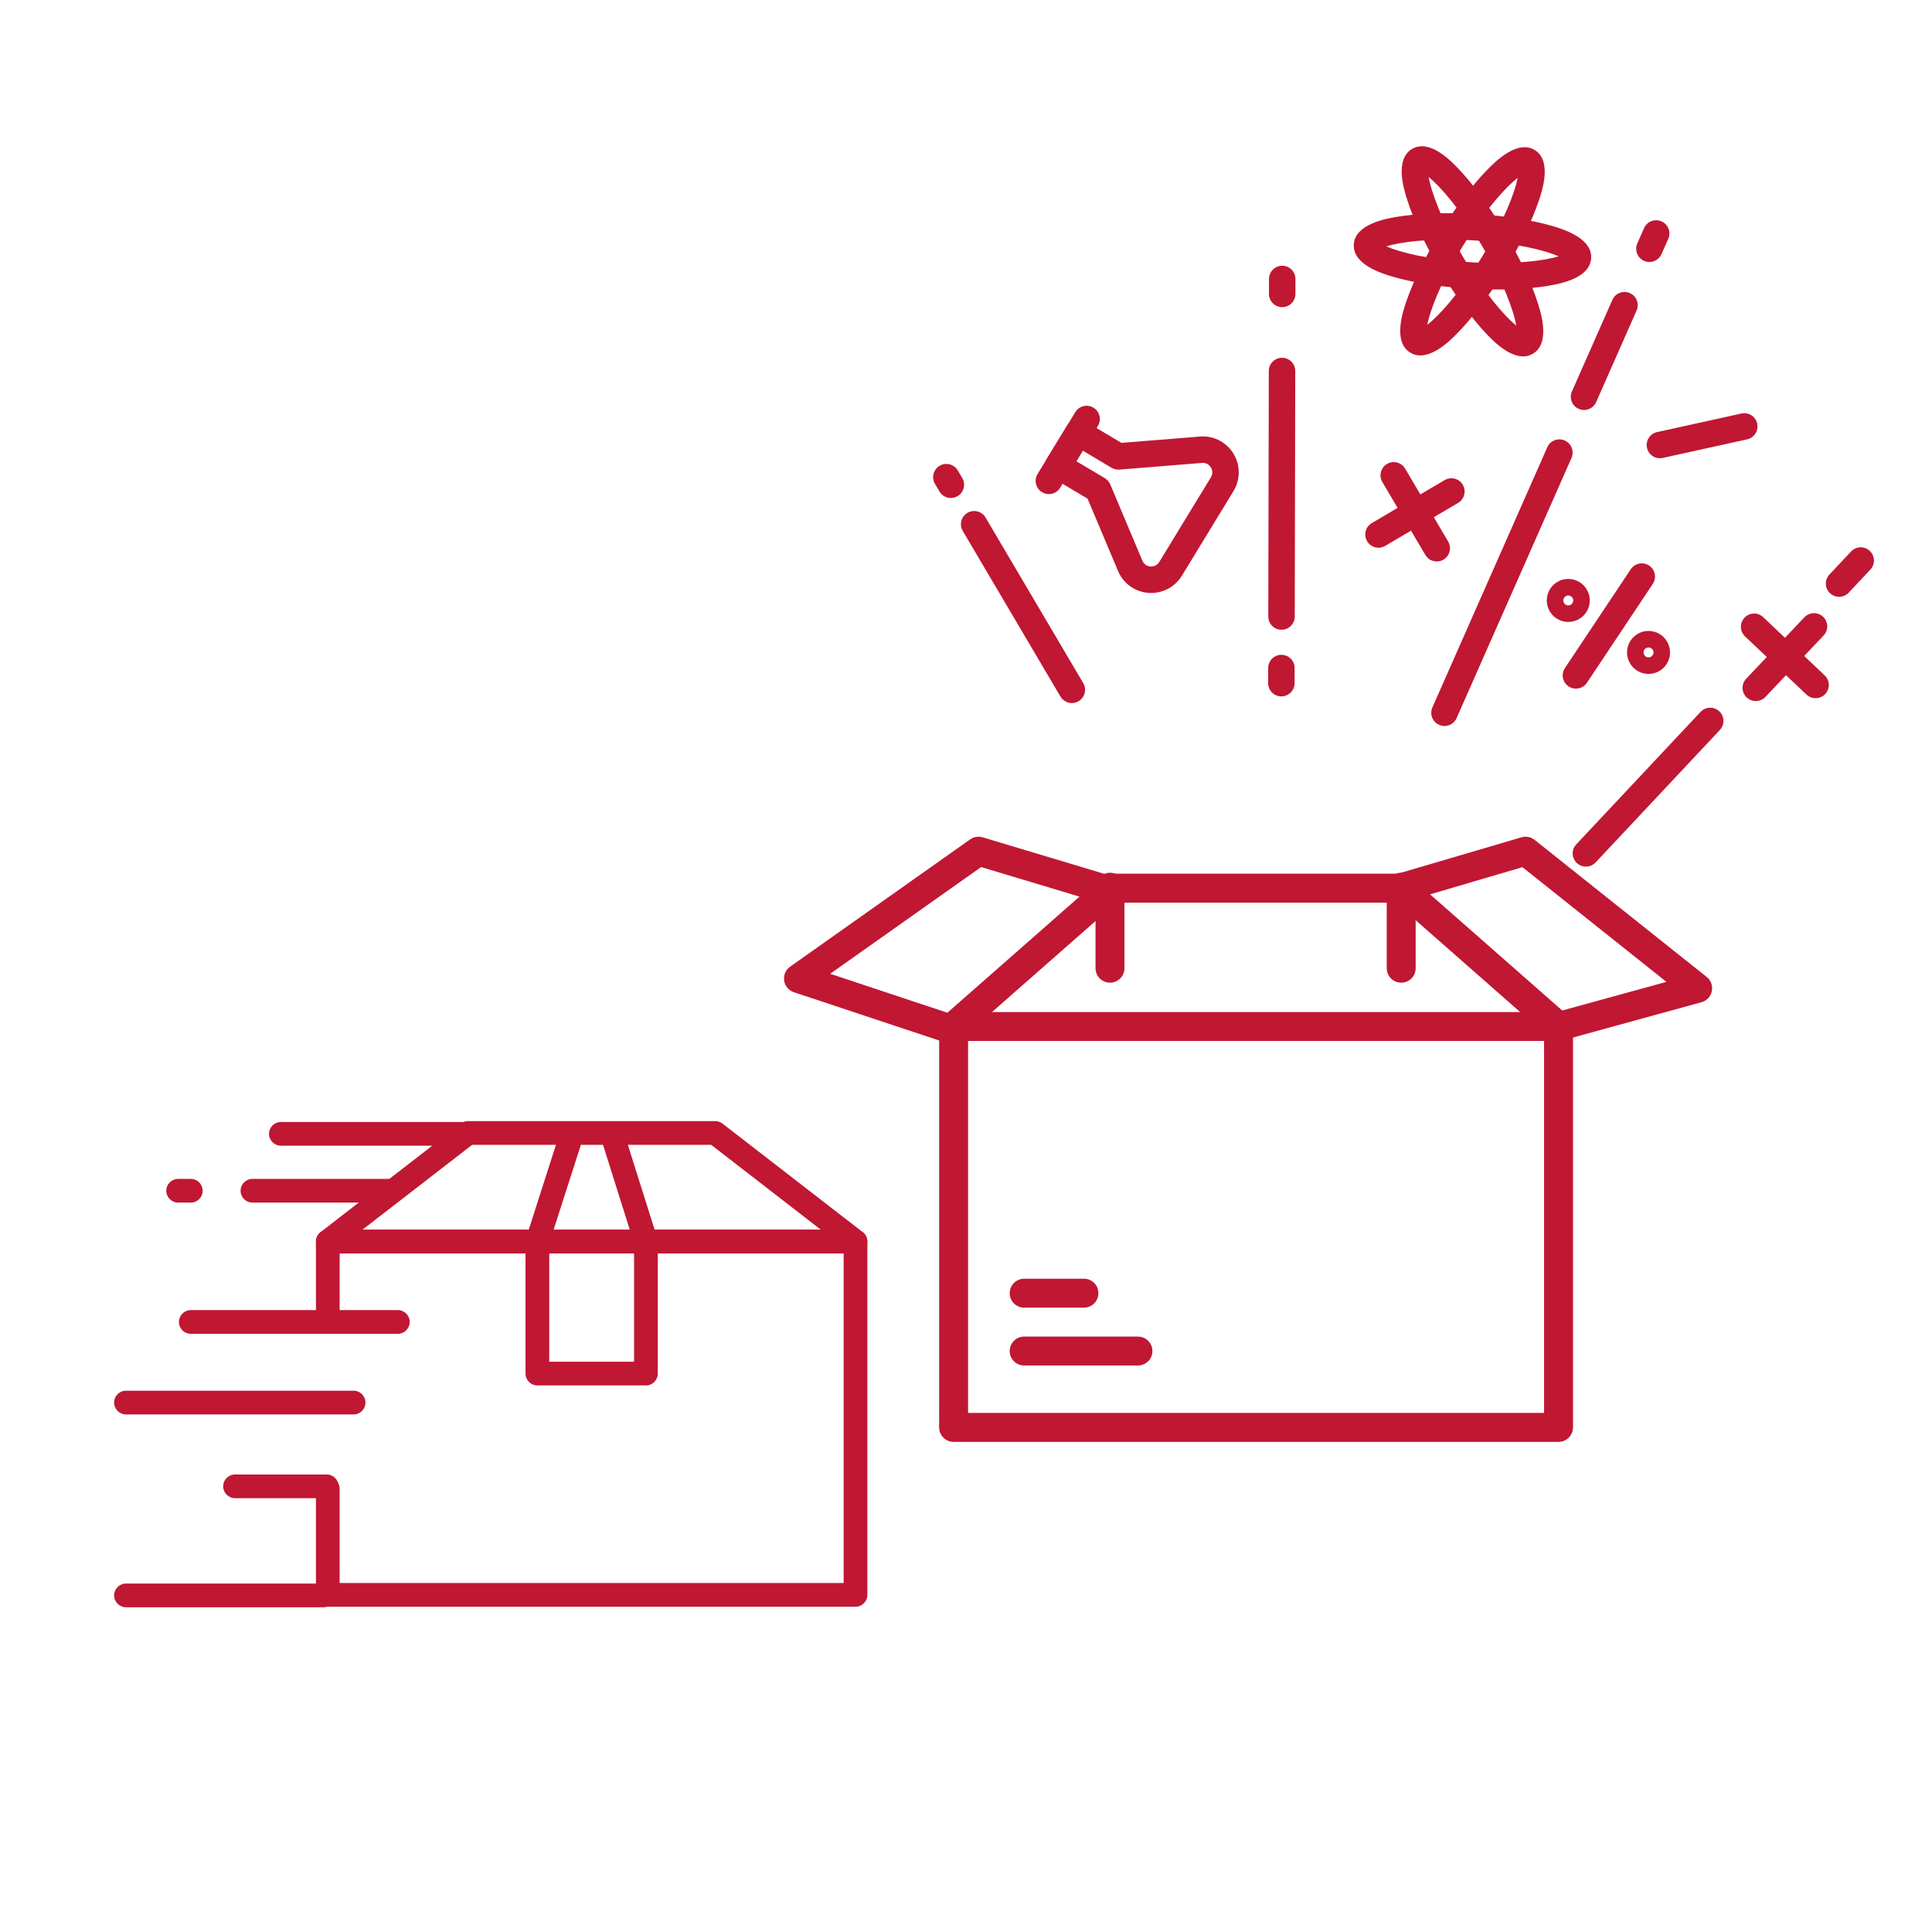 <?xml version="1.0" encoding="utf-8"?>
<!-- Generator: Adobe Illustrator 16.0.3, SVG Export Plug-In . SVG Version: 6.00 Build 0)  -->
<!DOCTYPE svg PUBLIC "-//W3C//DTD SVG 1.1//EN" "http://www.w3.org/Graphics/SVG/1.1/DTD/svg11.dtd">
<svg version="1.1" id="レイヤー_1" xmlns="http://www.w3.org/2000/svg" xmlns:xlink="http://www.w3.org/1999/xlink" x="0px"
	 y="0px" width="500px" height="500px" viewBox="0 0 500 500" enable-background="new 0 0 500 500" xml:space="preserve">
<g>
	<g>
		<g>
			<path fill="#C01733" d="M280.526,338.419h-15.474c-2.066,0-3.744-1.677-3.744-3.743c0-2.067,1.678-3.744,3.744-3.744h15.474
				c2.067,0,3.741,1.677,3.741,3.744C284.268,336.742,282.594,338.419,280.526,338.419z"/>
			<path fill="#C01733" d="M294.5,353.392h-29.447c-2.066,0-3.744-1.675-3.744-3.743c0-2.067,1.678-3.743,3.744-3.743H294.5
				c2.068,0,3.743,1.676,3.743,3.743C298.243,351.717,296.568,353.392,294.5,353.392z"/>
			<g>
				<path fill="#C01733" d="M403.349,373.157H246.795c-2.068,0-3.744-1.677-3.744-3.744V265.662c0-2.066,1.675-3.742,3.744-3.742
					c2.067,0,3.743,1.676,3.743,3.742V365.67h149.067V265.662c0-2.066,1.675-3.742,3.743-3.742c2.067,0,3.743,1.676,3.743,3.742
					v103.751C407.092,371.48,405.416,373.157,403.349,373.157z"/>
			</g>
		</g>
		<path fill="#C01733" d="M403.349,269.406H246.795c-1.558,0-2.953-0.966-3.503-2.424c-0.55-1.457-0.139-3.104,1.031-4.132
			l40.745-35.81c0.683-0.601,1.562-0.933,2.472-0.933h75.064c0.908,0,1.787,0.332,2.472,0.933l40.743,35.81
			c1.17,1.028,1.581,2.675,1.032,4.132C406.302,268.44,404.906,269.406,403.349,269.406z M256.726,261.92h136.693l-32.227-28.324
			h-72.241L256.726,261.92z"/>
		<path fill="#C01733" d="M287.264,254.317c-2.067,0-3.744-1.676-3.744-3.743V229.61c0-2.066,1.677-3.744,3.744-3.744
			s3.744,1.677,3.744,3.744v20.964C291.008,252.642,289.331,254.317,287.264,254.317z"/>
		<path fill="#C01733" d="M362.632,254.317c-2.068,0-3.745-1.676-3.745-3.743V229.61c0-2.066,1.677-3.744,3.745-3.744
			c2.066,0,3.741,1.677,3.741,3.744v20.964C366.373,252.642,364.698,254.317,362.632,254.317z"/>
	</g>
	<path fill="#C01733" d="M403.347,269.407c-1.644,0-3.15-1.091-3.607-2.752c-0.548-1.993,0.623-4.054,2.617-4.603l28.906-7.947
		l-37.254-29.68l-30.283,8.905c-1.986,0.583-4.065-0.551-4.647-2.535c-0.584-1.983,0.552-4.064,2.534-4.648l32.15-9.453
		c1.17-0.345,2.435-0.097,3.389,0.663l44.535,35.476c1.102,0.878,1.617,2.3,1.334,3.679c-0.283,1.381-1.317,2.485-2.675,2.858
		l-36.005,9.901C404.009,269.363,403.676,269.407,403.347,269.407z"/>
	<path fill="#C01733" d="M244.042,269.407c-0.392,0-0.789-0.062-1.181-0.192l-37.4-12.43c-1.339-0.445-2.315-1.606-2.522-3.002
		c-0.207-1.397,0.389-2.792,1.542-3.607l46.597-32.947c0.943-0.665,2.137-0.859,3.238-0.528l31.481,9.454
		c1.979,0.594,3.104,2.682,2.51,4.661c-0.597,1.98-2.683,3.102-4.663,2.508l-29.732-8.928l-39.064,27.618l30.375,10.095
		c1.962,0.653,3.024,2.771,2.372,4.734C247.073,268.414,245.611,269.407,244.042,269.407z"/>
</g>
<g>
	<g>
		<g>
			<path fill="#C01733" d="M221.407,415.817H84.831c-1.694,0-3.067-1.375-3.067-3.07V385.3c0-1.695,1.373-3.068,3.067-3.068
				c1.696,0,3.069,1.373,3.069,3.068v24.381h130.439v-85.304H87.9v17.538c0,1.693-1.373,3.066-3.069,3.066
				c-1.694,0-3.067-1.373-3.067-3.066v-20.606c0-1.695,1.373-3.068,3.067-3.068h136.576c1.694,0,3.068,1.373,3.068,3.068v91.438
				C224.475,414.442,223.102,415.817,221.407,415.817z"/>
			<path fill="#C01733" d="M167.164,358.551h-28.089c-1.695,0-3.068-1.373-3.068-3.068v-34.174c0-0.318,0.049-0.634,0.146-0.938
				l8.818-27.484c0.517-1.612,2.245-2.501,3.858-1.984c1.614,0.519,2.501,2.246,1.985,3.859l-8.671,27.027v30.625h21.954v-30.633
				l-8.521-27.034c-0.51-1.614,0.387-3.339,2.004-3.849c1.616-0.508,3.339,0.39,3.848,2.003l8.663,27.484
				c0.094,0.299,0.141,0.611,0.141,0.923v34.174C170.231,357.178,168.859,358.551,167.164,358.551z"/>
		</g>
		<path fill="#C01733" d="M221.407,324.377H84.831c-1.312,0-2.478-0.834-2.902-2.075c-0.425-1.243-0.013-2.616,1.025-3.42
			l36.305-28.095c0.538-0.417,1.199-0.645,1.878-0.645h63.966c0.68,0,1.341,0.228,1.878,0.645l36.304,28.095
			c1.039,0.804,1.45,2.177,1.025,3.42C223.886,323.543,222.719,324.377,221.407,324.377z M93.809,318.24H212.43l-28.376-21.959
			h-61.868L93.809,318.24z"/>
	</g>
	<path fill="#C01733" d="M120.965,296.506H72.693c-1.695,0-3.068-1.373-3.068-3.068c0-1.694,1.374-3.067,3.068-3.067h48.271
		c1.694,0,3.068,1.373,3.068,3.067C124.033,295.133,122.659,296.506,120.965,296.506z"/>
	<path fill="#C01733" d="M49.375,311.232h-3.272c-1.694,0-3.067-1.371-3.067-3.066s1.373-3.068,3.067-3.068h3.272
		c1.695,0,3.068,1.373,3.068,3.068S51.07,311.232,49.375,311.232z"/>
	<path fill="#C01733" d="M101.329,311.232H65.33c-1.695,0-3.068-1.371-3.068-3.066s1.373-3.068,3.068-3.068h35.999
		c1.694,0,3.067,1.373,3.067,3.068S103.023,311.232,101.329,311.232z"/>
	<path fill="#C01733" d="M102.965,345.188H49.375c-1.694,0-3.068-1.375-3.068-3.07c0-1.693,1.374-3.068,3.068-3.068h53.589
		c1.695,0,3.068,1.375,3.068,3.068C106.033,343.813,104.66,345.188,102.965,345.188z"/>
	<path fill="#C01733" d="M91.511,366.05H32.604c-1.695,0-3.069-1.373-3.069-3.068c0-1.694,1.374-3.067,3.069-3.067h58.906
		c1.695,0,3.069,1.373,3.069,3.067C94.58,364.677,93.206,366.05,91.511,366.05z"/>
	<path fill="#C01733" d="M83.738,415.958H32.604c-1.695,0-3.069-1.375-3.069-3.07s1.374-3.066,3.069-3.066h51.134
		c1.695,0,3.068,1.371,3.068,3.066S85.434,415.958,83.738,415.958z"/>
	<path fill="#C01733" d="M84.557,387.73H60.831c-1.695,0-3.069-1.373-3.069-3.068c0-1.693,1.374-3.066,3.069-3.066h23.726
		c1.694,0,3.067,1.373,3.067,3.066C87.624,386.357,86.251,387.73,84.557,387.73z"/>
</g>
<g>
	<path fill="#C01733" d="M396.71,91.543c-4.585,2.706-10.25-3.274-12.112-5.239c-3.815-4.028-8.031-9.829-11.869-16.335
		c-3.839-6.505-6.877-13-8.557-18.289c-0.821-2.58-3.314-10.43,1.271-13.135c4.586-2.705,10.251,3.274,12.112,5.239
		c3.815,4.028,8.031,9.829,11.869,16.335s6.877,13.001,8.558,18.289C398.801,80.987,401.296,88.838,396.71,91.543z M369.728,45.806
		c0.63,3.632,3.212,11.048,8.896,20.684c5.686,9.636,10.928,15.481,13.802,17.79c-0.633-3.631-3.214-11.046-8.898-20.683
		C377.842,53.961,372.6,48.116,369.728,45.806z"/>
	<path fill="#C01733" d="M371.9,90.601c-2.212,1.305-4.726,2.013-6.944,0.649c-4.534-2.79-1.896-10.593-1.028-13.157
		c1.777-5.256,4.936-11.694,8.893-18.128l0,0c3.959-6.434,8.279-12.156,12.169-16.113c1.897-1.93,7.673-7.804,12.207-5.016
		c4.535,2.789,1.896,10.593,1.029,13.157c-1.777,5.256-4.936,11.694-8.894,18.128s-8.279,12.157-12.169,16.113
		C376.193,87.221,374.212,89.237,371.9,90.601z M378.652,63.552c-5.861,9.53-8.579,16.897-9.278,20.516
		c2.915-2.256,8.265-8.003,14.126-17.534c5.861-9.53,8.58-16.896,9.279-20.516C389.863,48.274,384.515,54.022,378.652,63.552
		L378.652,63.552z"/>
	<path fill="#C01733" d="M408.477,71.525c-2.656,1.567-6.189,2.166-7.782,2.435c-5.47,0.926-12.636,1.196-20.177,0.761
		c-7.542-0.436-14.628-1.53-19.956-3.079c-2.599-0.757-10.508-3.057-10.201-8.372c0.308-5.315,8.429-6.691,11.098-7.142
		c5.47-0.926,12.637-1.197,20.177-0.76c7.541,0.435,14.63,1.528,19.957,3.078c2.599,0.756,10.508,3.056,10.2,8.372
		C411.669,68.962,410.272,70.465,408.477,71.525z M405.213,67.458l0.005-0.003L405.213,67.458z M358.779,63.755
		c3.368,1.498,10.963,3.485,22.134,4.13c11.169,0.645,18.944-0.454,22.461-1.553c-3.368-1.499-10.964-3.485-22.134-4.13c0,0,0,0,0,0
		C370.071,61.557,362.296,62.656,358.779,63.755z"/>
</g>
<g>
	<path fill="#C01733" d="M302.649,152.173c-1.545,0.91-3.345,1.372-5.2,1.279c-3.413-0.17-6.451-2.19-7.93-5.271
		c-0.023-0.05-0.047-0.102-0.068-0.153l-7.985-18.966l-9.381-5.581c-0.786-0.468-1.353-1.23-1.573-2.118s-0.076-1.826,0.4-2.607
		l5.231-8.578c0.978-1.602,3.061-2.118,4.673-1.16l9.414,5.599l20.605-1.662c0.06-0.005,0.119-0.008,0.181-0.01
		c3.414-0.094,6.6,1.684,8.313,4.639c1.713,2.956,1.671,6.604-0.107,9.52L305.866,149
		C305.054,150.331,303.941,151.409,302.649,152.173z M295.722,145.279c0.581,1.139,1.638,1.313,2.07,1.335
		c0.439,0.022,1.539-0.048,2.229-1.179l13.354-21.896c0.689-1.13,0.251-2.14,0.03-2.521c-0.219-0.374-0.854-1.233-2.129-1.229
		l-21.584,1.741c-0.708,0.058-1.416-0.107-2.026-0.47l-7.441-4.426l-1.667,2.733l7.377,4.386c0.629,0.375,1.12,0.941,1.404,1.615
		L295.722,145.279z"/>
	<path fill="#C01733" d="M273.191,127.397c-1.054,0.622-2.407,0.656-3.524-0.025c-1.614-0.984-2.126-3.091-1.142-4.705l9.769-16.013
		c0.984-1.614,3.091-2.124,4.704-1.139c1.615,0.985,2.126,3.091,1.142,4.705l-9.768,16.012
		C274.068,126.729,273.66,127.12,273.191,127.397z"/>
</g>
<g>
	<path fill="#C01733" d="M373.571,144.833c-1.629,0.961-3.728,0.419-4.688-1.209l-11.133-18.869c-0.96-1.628-0.42-3.726,1.209-4.688
		c1.628-0.96,3.727-0.419,4.688,1.209l11.133,18.869C375.74,141.774,375.199,143.872,373.571,144.833z"/>
	<path fill="#C01733" d="M377.358,130.145l-18.869,11.132c-1.629,0.961-3.727,0.419-4.687-1.209
		c-0.962-1.628-0.421-3.727,1.207-4.687l18.869-11.133c1.63-0.96,3.728-0.419,4.688,1.209
		C379.528,127.085,378.986,129.184,377.358,130.145z"/>
</g>
<g>
	<path fill="#C01733" d="M471.609,180.226c-1.282,0.757-2.958,0.61-4.093-0.464l-15.906-15.067c-1.372-1.3-1.43-3.467-0.131-4.839
		c1.302-1.372,3.467-1.432,4.84-0.131l15.905,15.067c1.373,1.3,1.432,3.466,0.131,4.839
		C472.131,179.868,471.878,180.068,471.609,180.226z"/>
	<path fill="#C01733" d="M456.131,180.968c-1.281,0.756-2.957,0.609-4.093-0.465c-1.371-1.301-1.43-3.468-0.13-4.839l15.066-15.906
		c1.302-1.372,3.467-1.431,4.84-0.13c1.372,1.299,1.432,3.466,0.13,4.838l-15.065,15.906
		C456.652,180.61,456.4,180.809,456.131,180.968z"/>
</g>
<path fill="#C01733" d="M453.163,113.309c-0.305,0.18-0.642,0.314-1.006,0.395l-21.84,4.809c-1.847,0.407-3.674-0.76-4.08-2.607
	c-0.406-1.846,0.761-3.673,2.606-4.079l21.842-4.81c1.847-0.407,3.673,0.761,4.079,2.607
	C455.092,111.107,454.402,112.577,453.163,113.309z"/>
<g>
	<path fill="#C01733" d="M409.589,177.748c-1.096,0.646-2.512,0.652-3.641-0.1c-1.573-1.049-1.999-3.174-0.951-4.747l17.044-25.578
		c1.049-1.573,3.174-2,4.746-0.951c1.575,1.049,2,3.174,0.951,4.747l-17.044,25.578
		C410.399,177.142,410.018,177.495,409.589,177.748z"/>
	<path fill="#C01733" d="M408.696,160.185c-2.644,1.559-6.06,0.677-7.618-1.964c-1.559-2.642-0.678-6.059,1.965-7.618
		c2.641-1.558,6.059-0.677,7.617,1.964C412.218,155.209,411.337,158.626,408.696,160.185z M405.217,154.288
		c-0.61,0.36-0.813,1.149-0.454,1.759c0.36,0.609,1.148,0.813,1.759,0.453c0.609-0.359,0.813-1.148,0.453-1.758
		C406.615,154.132,405.825,153.929,405.217,154.288z"/>
	<path fill="#C01733" d="M429.464,173.638c-2.643,1.559-6.06,0.678-7.617-1.964c-1.56-2.642-0.678-6.059,1.965-7.618
		c2.641-1.558,6.059-0.677,7.617,1.964S432.105,172.08,429.464,173.638z M425.984,167.741c-0.609,0.36-0.813,1.149-0.452,1.758
		c0.359,0.61,1.146,0.813,1.758,0.453c0.608-0.359,0.813-1.148,0.453-1.757C427.383,167.585,426.594,167.382,425.984,167.741z"/>
</g>
<path fill="#C01733" d="M279.131,181.473c-1.629,0.96-3.727,0.419-4.688-1.209l-25.28-42.849c-0.96-1.628-0.42-3.727,1.209-4.688
	c1.629-0.96,3.728-0.419,4.688,1.208l25.279,42.849C281.301,178.413,280.76,180.512,279.131,181.473z"/>
<path fill="#C01733" d="M247.821,128.403c-1.628,0.961-3.728,0.419-4.688-1.209l-1.16-1.966c-0.96-1.628-0.419-3.727,1.209-4.688
	c1.628-0.96,3.728-0.419,4.688,1.209l1.16,1.966C249.991,125.343,249.449,127.442,247.821,128.403z"/>
<path fill="#C01733" d="M333.566,79.023c-0.512,0.301-1.106,0.474-1.743,0.472c-1.891-0.004-3.421-1.54-3.416-3.43l0.008-3.873
	c0.005-1.889,1.541-3.42,3.431-3.416c1.891,0.004,3.42,1.54,3.416,3.43l-0.008,3.873C335.25,77.333,334.574,78.429,333.566,79.023z"
	/>
<path fill="#C01733" d="M333.392,162.511c-0.511,0.302-1.107,0.474-1.744,0.472c-1.891-0.004-3.421-1.539-3.417-3.43l0.135-63.542
	c0.004-1.89,1.54-3.42,3.43-3.416c1.892,0.004,3.422,1.54,3.417,3.43l-0.134,63.541
	C335.074,160.822,334.398,161.917,333.392,162.511z"/>
<path fill="#C01733" d="M333.354,179.751c-0.51,0.301-1.106,0.475-1.743,0.473c-1.892-0.004-3.42-1.539-3.416-3.43l0.009-3.913
	c0.003-1.891,1.538-3.421,3.43-3.417c1.891,0.004,3.42,1.54,3.415,3.431l-0.008,3.913
	C335.039,178.063,334.362,179.158,333.354,179.751z"/>
<path fill="#C01733" d="M428.609,67.326c-0.917,0.542-2.075,0.647-3.125,0.184c-1.729-0.764-2.513-2.784-1.749-4.514l1.746-3.953
	c0.765-1.729,2.785-2.513,4.515-1.749c1.729,0.764,2.513,2.785,1.748,4.514l-1.745,3.953
	C429.699,66.441,429.204,66.975,428.609,67.326z"/>
<path fill="#C01733" d="M411.691,105.633c-0.919,0.542-2.075,0.648-3.125,0.185c-1.729-0.765-2.512-2.785-1.749-4.514l10.468-23.702
	c0.765-1.729,2.785-2.512,4.515-1.748c1.729,0.763,2.513,2.785,1.748,4.514l-10.466,23.701
	C412.78,104.749,412.286,105.283,411.691,105.633z"/>
<path fill="#C01733" d="M375.575,187.414c-0.919,0.542-2.075,0.648-3.125,0.185c-1.729-0.764-2.512-2.785-1.748-4.514l29.735-67.334
	c0.765-1.729,2.784-2.513,4.515-1.748c1.729,0.763,2.513,2.784,1.75,4.513l-29.738,67.335
	C376.664,186.53,376.17,187.064,375.575,187.414z"/>
<path fill="#C01733" d="M477.688,153.986c-1.276,0.753-2.946,0.613-4.08-0.453c-1.379-1.294-1.448-3.46-0.154-4.839l5.602-5.972
	c1.293-1.378,3.46-1.447,4.84-0.154c1.379,1.294,1.448,3.46,0.153,4.838l-5.603,5.972
	C478.218,153.622,477.962,153.825,477.688,153.986z"/>
<path fill="#C01733" d="M412.174,223.815c-1.275,0.753-2.945,0.612-4.081-0.453c-1.378-1.293-1.447-3.46-0.153-4.839l32.167-34.287
	c1.295-1.377,3.46-1.446,4.839-0.153c1.379,1.292,1.448,3.459,0.153,4.838l-32.166,34.287
	C412.703,223.451,412.448,223.653,412.174,223.815z"/>
<g>
</g>
<g>
</g>
<g>
</g>
<g>
</g>
<g>
</g>
<g>
</g>
<g>
</g>
<g>
</g>
<g>
</g>
<g>
</g>
<g>
</g>
<g>
</g>
<g>
</g>
<g>
</g>
<g>
</g>
</svg>
